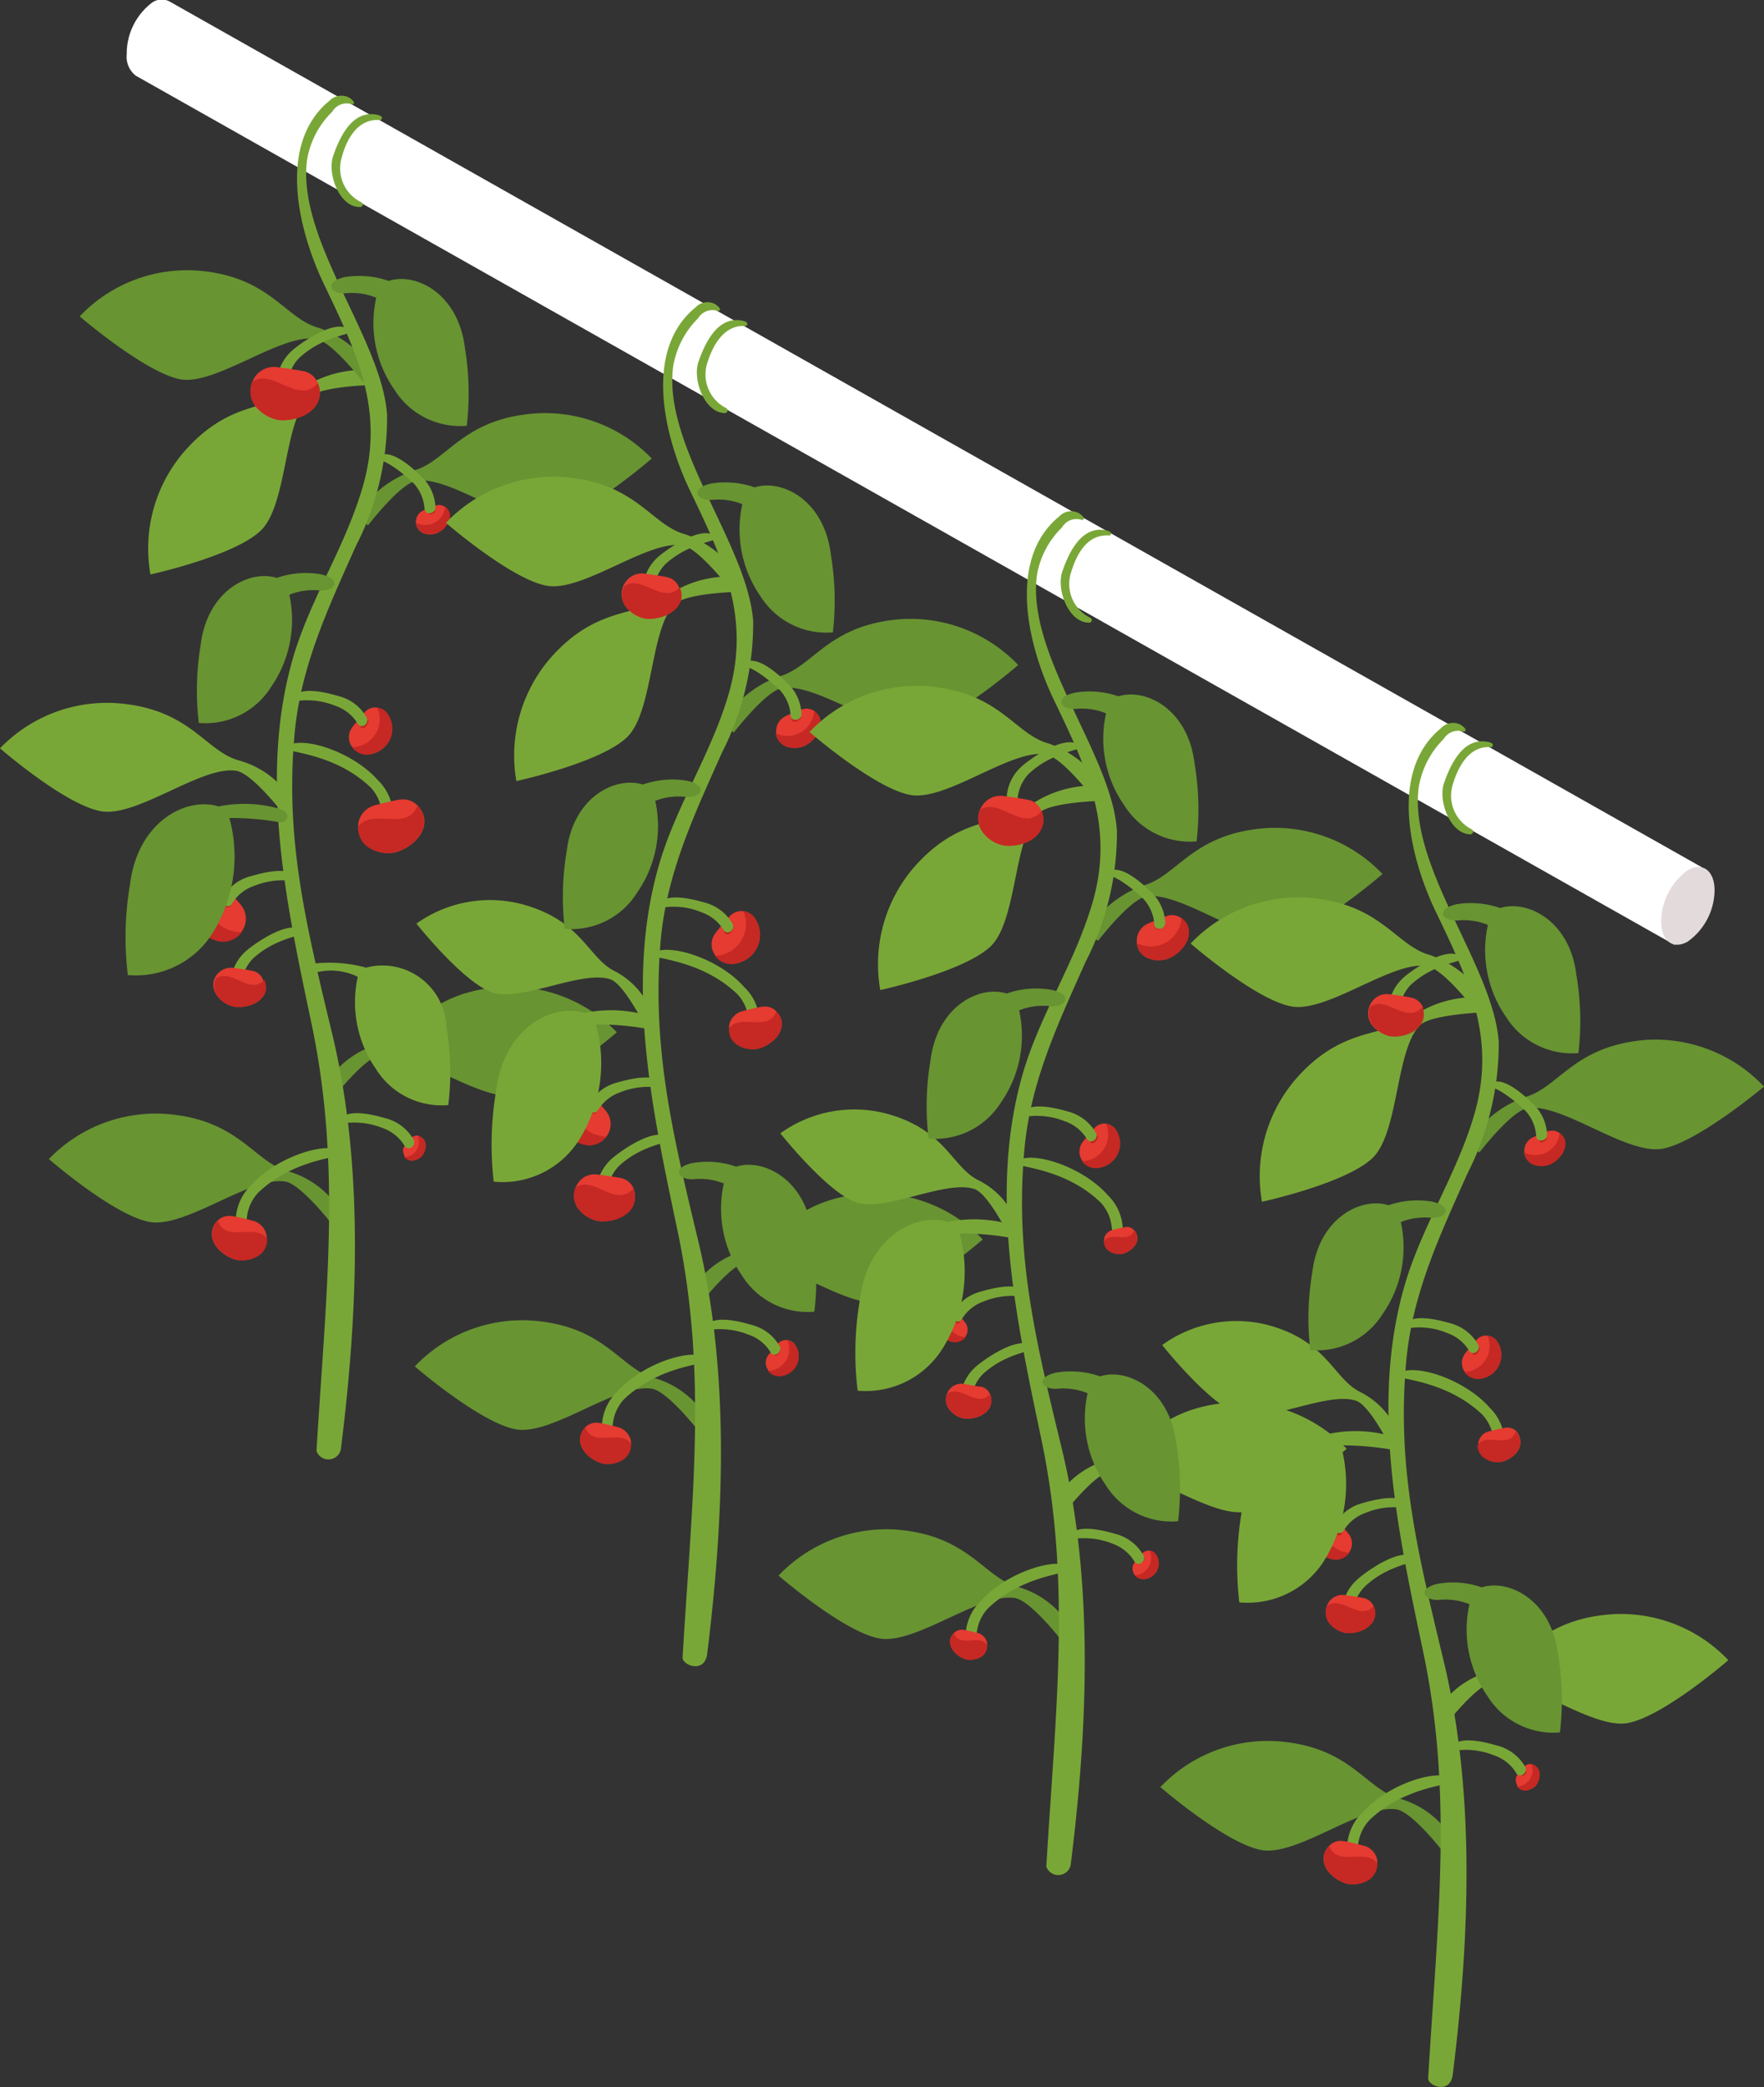 <svg xmlns="http://www.w3.org/2000/svg" viewBox="0 0 97.43 115.24"><rect x="0" y="0" width="97.43" height="115.24" fill="#333333" stroke="none"/><defs><style>.cls-1{fill:#fff;}.cls-2{fill:#e3dbdb;}.cls-3{fill:#79a737;}.cls-4{fill:#689432;}.cls-5{fill:#e53b31;}.cls-6,.cls-7{fill:#be2420;}.cls-6{opacity:0.8;}</style></defs><g id="レイヤー_2" data-name="レイヤー 2"><g id="内容"><path class="cls-1" d="M9.38.09h0a.92.92,0,0,0-1,.07A3.53,3.53,0,0,0,7,3a1.32,1.32,0,0,0,.5,1.18h0l85,48L94,47.89Z"/><path class="cls-2" d="M91.75,50.87c0,1.09.66,1.59,1.47,1.12a3.53,3.53,0,0,0,1.48-2.82c0-1.09-.66-1.59-1.48-1.12A3.55,3.55,0,0,0,91.75,50.87Z"/><path class="cls-3" d="M20.61,20.45a6.12,6.12,0,0,0-3.93,1c-1.54,1.23-3.91.47-6.56,3.55a8.19,8.19,0,0,0-1.81,6.72s4.59-1,6.08-2.41,1.27-6,2.66-7.36c.64-.64,3.56-.69,3.56-.69Z"/><path class="cls-4" d="M20.76,20.68a6.08,6.08,0,0,0-3.13-2.57c-1.91-.5-2.7-2.87-6.75-3.17A8.18,8.18,0,0,0,4.4,17.47S8,20.56,9.94,20.94s5.57-2.53,7.5-2.23c.9.13,2.67,2.45,2.67,2.45Z"/><path class="cls-3" d="M16.09,44.13A5,5,0,0,0,13.23,42c-1.9-.5-2.69-2.86-6.75-3.17A8.21,8.21,0,0,0,0,41.32s3.55,3.09,5.55,3.47,5.56-2.52,7.49-2.23c.9.13,2.67,2.45,2.67,2.45Z"/><path class="cls-4" d="M18.79,66.85a5,5,0,0,0-2.86-2.17c-1.91-.5-2.7-2.86-6.75-3.17A8.21,8.21,0,0,0,2.7,64s3.55,3.09,5.54,3.47,5.56-2.52,7.5-2.23c.89.13,2.67,2.45,2.67,2.45Z"/><path class="cls-4" d="M18,59.84a5.09,5.09,0,0,1,2.86-2.17c1.9-.5,2.69-2.86,6.75-3.17A8.21,8.21,0,0,1,34.07,57s-3.56,3.09-5.55,3.48S23,58,21,58.27c-.9.14-2.67,2.45-2.67,2.45Z"/><path class="cls-4" d="M19.67,28.53A6.08,6.08,0,0,1,22.8,26c1.91-.51,2.7-2.87,6.75-3.17A8.18,8.18,0,0,1,36,25.32s-3.55,3.08-5.55,3.47S24.92,26.26,23,26.55c-.9.14-2.67,2.46-2.67,2.46Z"/><path class="cls-3" d="M16.27,40.53c.34-3.77,1.88-7,3.38-10.37a15.51,15.51,0,0,0,1.73-7.24c-.27-4.18-5-9.67-4.42-14.09a4.8,4.8,0,0,1,1.39-2.66.92.92,0,0,1,1.09-.41c.13,0,.22-.11-.14-.36a.91.91,0,0,0-1.1.16c-2.91,2.38-1.74,7.18-.27,10.21,1.92,4,3.43,7.2,1.94,11.64-1,3.11-2.84,5.91-3.73,9.07-1.85,6.59-.29,13.59,1.08,20.11,1.64,7.86.79,14.81.26,23.53a.7.7,0,0,0,1.36-.21c1-8,1.19-15.83-.49-22.81C16.89,51,15.74,46.38,16.27,40.53Z"/><path class="cls-3" d="M21,6.63c.08,0,.22-.2-.12-.28-1.23-.3-2,.84-2.49,2.3-.31,1,.37,2.79,1.48,2.78a.14.14,0,0,0,.07-.27,2.08,2.08,0,0,1-1.06-2.48C19.12,7.75,19.73,6.52,21,6.63Z"/><path class="cls-5" d="M24.59,28a.56.56,0,0,0-.47-.1c-.13,0-.64.25-.77.3a.69.69,0,0,0-.38.6s0,.08,0,.11a.72.72,0,0,0,.4.53,1.07,1.07,0,0,0,.77,0c.44-.2.86-.72.66-1.18A.76.76,0,0,0,24.59,28Z"/><path class="cls-6" d="M23.38,29.42a1.07,1.07,0,0,0,.77,0c.44-.2.86-.72.66-1.18a.76.76,0,0,0-.22-.28,1.11,1.11,0,0,1-1.61.91A.72.72,0,0,0,23.38,29.42Z"/><path class="cls-7" d="M24,28.19a.45.45,0,0,0-.28,0c-.13.06,0,.24.08.21a.45.45,0,0,0,.24-.14A.08.08,0,0,0,24,28.19Z"/><path class="cls-3" d="M23.23,26.27c-.34-.33-1.83-1.77-2.47-.93,0,0,.65,0,2.07,1.33a2.3,2.3,0,0,1,.62,1.45c.06.35.59.25.6-.08A2.44,2.44,0,0,0,23.23,26.27Z"/><path class="cls-5" d="M20.87,39.08a.77.77,0,0,0-.65.17c-.14.14-.63.73-.75.89a.91.91,0,0,0-.09,1l.09.13a1,1,0,0,0,.83.4,1.51,1.51,0,0,0,1-.48,1.42,1.42,0,0,0,0-1.9A.87.87,0,0,0,20.87,39.08Z"/><path class="cls-6" d="M20.3,41.66a1.51,1.51,0,0,0,1-.48,1.42,1.42,0,0,0,0-1.9.87.87,0,0,0-.46-.2,1.55,1.55,0,0,1-1.4,2.18A1,1,0,0,0,20.3,41.66Z"/><path class="cls-7" d="M20.23,39.74a.62.62,0,0,0-.32.23c-.12.14.11.32.24.2a.57.57,0,0,0,.2-.33C20.36,39.78,20.29,39.73,20.23,39.74Z"/><path class="cls-3" d="M18.71,38.44c-.46-.13-2.45-.73-2.62.32a4.16,4.16,0,0,1,2.45.22,2.31,2.31,0,0,1,1.23,1c.21.28.63,0,.49-.34A2.45,2.45,0,0,0,18.71,38.44Z"/><path class="cls-5" d="M23.09,62.71a.42.42,0,0,0-.34.1c-.08.07-.34.38-.41.47a.47.47,0,0,0,0,.52s0,.05,0,.08a.55.55,0,0,0,.45.21.84.84,0,0,0,.52-.26c.22-.29.32-.77,0-1A.53.53,0,0,0,23.09,62.71Z"/><path class="cls-6" d="M22.79,64.09a.84.84,0,0,0,.52-.26c.22-.29.32-.77,0-1a.53.53,0,0,0-.24-.11.83.83,0,0,1-.75,1.17A.55.55,0,0,0,22.79,64.09Z"/><path class="cls-7" d="M22.75,63.07a.26.26,0,0,0-.17.12c-.07.08.06.17.13.11a.32.32,0,0,0,.1-.18S22.78,63.06,22.75,63.07Z"/><path class="cls-3" d="M21.3,61.75c-.46-.13-2.44-.72-2.62.33a4.22,4.22,0,0,1,2.46.21,2.35,2.35,0,0,1,1.22,1c.21.28.63,0,.49-.35A2.49,2.49,0,0,0,21.3,61.75Z"/><path class="cls-5" d="M11.49,48.62a1,1,0,0,1,.84.23c.19.17.83.95,1,1.15a1.19,1.19,0,0,1,.11,1.29,1.74,1.74,0,0,1-.11.18,1.3,1.3,0,0,1-1.09.52A2,2,0,0,1,11,51.36a1.88,1.88,0,0,1-.06-2.49A1.19,1.19,0,0,1,11.49,48.62Z"/><path class="cls-6" d="M12.23,52A2,2,0,0,1,11,51.36a1.88,1.88,0,0,1-.06-2.49,1.19,1.19,0,0,1,.6-.25c-.44,1.49.35,2.86,1.83,2.85A1.3,1.3,0,0,1,12.23,52Z"/><path class="cls-7" d="M12.32,49.48a.87.87,0,0,1,.43.3c.15.19-.15.42-.33.26a.82.82,0,0,1-.25-.43A.13.13,0,0,1,12.32,49.48Z"/><path class="cls-3" d="M13.86,48.38c.46-.13,2.44-.73,2.62.32a4.16,4.16,0,0,0-2.45.22,2.27,2.27,0,0,0-1.23,1c-.21.29-.63,0-.49-.34A2.42,2.42,0,0,1,13.86,48.38Z"/><path class="cls-3" d="M16.11,19.38c.35-.33,2.44-1.88,3.21-1.15.3.28-1.39.22-2.81,1.55a2.26,2.26,0,0,0-.62,1.45c-.06.35-.59.25-.6-.08A2.5,2.5,0,0,1,16.11,19.38Z"/><path class="cls-3" d="M20.88,43.09c-1.42-1.62-4.36-2.55-5.13-1.82-.3.29,2.6.17,4.73,2.22a2.36,2.36,0,0,1,.62,1.45c.06.35.59.25.6-.08A2.73,2.73,0,0,0,20.88,43.09Z"/><path class="cls-5" d="M17.56,21.16a1.1,1.1,0,0,0-.69-.64c-.26-.07-1.32-.22-1.6-.25a1.28,1.28,0,0,0-1.24.62l-.1.2a1.39,1.39,0,0,0,.14,1.29,2.15,2.15,0,0,0,1.3.81c.94.1,2.15-.35,2.29-1.34A1.37,1.37,0,0,0,17.56,21.16Z"/><path class="cls-6" d="M14.07,22.38a2.15,2.15,0,0,0,1.3.81c.94.1,2.15-.35,2.29-1.34a1.37,1.37,0,0,0-.1-.69c-1.12,1.24-2.48-.86-3.63-.07A1.39,1.39,0,0,0,14.07,22.38Z"/><path class="cls-3" d="M13.55,52.55c.35-.33,2.44-1.87,3.22-1.14.29.28-1.4.22-2.82,1.54a2.3,2.3,0,0,0-.62,1.46c-.06.34-.59.24-.59-.08A2.47,2.47,0,0,1,13.55,52.55Z"/><path class="cls-5" d="M14.53,54.11a.77.77,0,0,0-.5-.48c-.2-.06-1-.17-1.19-.19a1,1,0,0,0-.92.46l-.08.15A1,1,0,0,0,12,55a1.57,1.57,0,0,0,1,.6c.7.07,1.6-.26,1.7-1A1,1,0,0,0,14.53,54.11Z"/><path class="cls-6" d="M12,55a1.57,1.57,0,0,0,1,.6c.7.07,1.6-.26,1.7-1a1,1,0,0,0-.08-.51c-.82.91-1.83-.65-2.69-.06A1,1,0,0,0,12,55Z"/><path class="cls-5" d="M23.06,44.48a1.09,1.09,0,0,0-.84-.34c-.26,0-1.27.26-1.53.33a1.24,1.24,0,0,0-.9,1,1.49,1.49,0,0,0,0,.21,1.3,1.3,0,0,0,.57,1.11,2,2,0,0,0,1.44.29c.89-.24,1.83-1.06,1.61-2A1.29,1.29,0,0,0,23.06,44.48Z"/><path class="cls-6" d="M20.34,46.78a2,2,0,0,0,1.44.29c.89-.24,1.83-1.06,1.61-2a1.29,1.29,0,0,0-.33-.59c-.58,1.5-2.53.08-3.29,1.19A1.3,1.3,0,0,0,20.34,46.78Z"/><path class="cls-3" d="M13.85,65.47c1.42-1.62,4.36-2.55,5.13-1.82.3.28-2.6.16-4.73,2.22a2.33,2.33,0,0,0-.62,1.45c-.06.35-.59.25-.6-.08A2.73,2.73,0,0,1,13.85,65.47Z"/><path class="cls-5" d="M12,67.42a.91.91,0,0,1,.7-.28c.22,0,1.06.21,1.27.27a1,1,0,0,1,.75.82,1.08,1.08,0,0,1-.46,1.11,1.72,1.72,0,0,1-1.2.23c-.74-.19-1.51-.88-1.33-1.66A1.08,1.08,0,0,1,12,67.42Z"/><path class="cls-6" d="M14.29,69.34a1.72,1.72,0,0,1-1.2.23c-.74-.19-1.51-.88-1.33-1.66a1.08,1.08,0,0,1,.27-.49c.48,1.25,2.1.07,2.74,1A1.1,1.1,0,0,1,14.29,69.34Z"/><path class="cls-4" d="M15.29,31.91c-1.49-.47-3.84.68-4.21,3.72a15.33,15.33,0,0,0-.1,4.29,4.28,4.28,0,0,0,4-2,6.48,6.48,0,0,0,1-5.08,3.54,3.54,0,0,1,1.64-.24c.9.08,1.29-.63.09-.89A4.86,4.86,0,0,0,15.29,31.91Z"/><path class="cls-4" d="M12.07,44.53c-1.73-.55-4.46.79-4.89,4.31a17.38,17.38,0,0,0-.12,5,5,5,0,0,0,4.68-2.31,8,8,0,0,0,.93-6.36,15.16,15.16,0,0,1,2.7.22c.57.1.8-.57-.08-.77A7.13,7.13,0,0,0,12.07,44.53Z"/><path class="cls-4" d="M21.47,15.51c1.49-.48,3.84.68,4.21,3.71a15.31,15.31,0,0,1,.1,4.29,4.28,4.28,0,0,1-4-2,6.4,6.4,0,0,1-1-5.07,3.5,3.5,0,0,0-1.64-.25c-.9.09-1.29-.63-.09-.89A5,5,0,0,1,21.47,15.51Z"/><path class="cls-3" d="M20.22,53.43a3.54,3.54,0,0,1,4.44,3.3,14.8,14.8,0,0,1,.1,4.29,4.27,4.27,0,0,1-4-2,6.46,6.46,0,0,1-1-5.08,3.3,3.3,0,0,0-2.27-.25c-.82.39-1.39-.22-.19-.48A7.78,7.78,0,0,1,20.22,53.43Z"/><path class="cls-3" d="M40.82,31.86a6.05,6.05,0,0,0-3.92,1c-1.54,1.24-3.91.47-6.56,3.55a8.23,8.23,0,0,0-1.82,6.72s4.6-1,6.09-2.4,1.27-6,2.65-7.36c.64-.64,3.56-.69,3.56-.69Z"/><path class="cls-3" d="M41,32.08a6.18,6.18,0,0,0-3.13-2.57c-1.91-.5-2.7-2.86-6.75-3.17a8.22,8.22,0,0,0-6.49,2.53s3.56,3.09,5.55,3.47,5.56-2.52,7.5-2.23c.89.13,2.67,2.45,2.67,2.45Z"/><path class="cls-3" d="M36,55.91a4.34,4.34,0,0,0-2-2.26c-1.52-.72-1.82-2.82-5.16-3.72A7,7,0,0,0,23,51s2.49,3.14,4.1,3.77,5-1.24,6.62-.69c.73.25,1.85,2.47,1.85,2.47Z"/><path class="cls-4" d="M39,78.25a5,5,0,0,0-2.86-2.16c-1.9-.51-2.69-2.87-6.74-3.17a8.19,8.19,0,0,0-6.49,2.53s3.56,3.08,5.55,3.47S34,76.39,36,76.68c.9.14,2.68,2.46,2.68,2.46Z"/><path class="cls-4" d="M38.19,71.24a5,5,0,0,1,2.86-2.16c1.91-.5,2.7-2.87,6.75-3.17a8.18,8.18,0,0,1,6.48,2.53s-3.55,3.09-5.54,3.47-5.56-2.53-7.5-2.23c-.89.13-2.67,2.45-2.67,2.45Z"/><path class="cls-4" d="M39.88,39.93A6.13,6.13,0,0,1,43,37.36c1.91-.5,2.7-2.86,6.75-3.17a8.24,8.24,0,0,1,6.49,2.53s-3.56,3.09-5.55,3.47S45.14,37.67,43.2,38c-.89.13-2.67,2.45-2.67,2.45Z"/><path class="cls-3" d="M36.49,51.94c.34-3.78,1.88-7,3.38-10.37a15.7,15.7,0,0,0,1.73-7.24c-.27-4.18-5-9.67-4.42-14.09a4.9,4.9,0,0,1,1.38-2.67.93.93,0,0,1,1.09-.4c.13,0,.23-.12-.14-.37a.9.9,0,0,0-1.09.17c-2.91,2.37-1.74,7.18-.27,10.2,1.92,4,3.42,7.21,1.94,11.65-1,3.11-2.84,5.9-3.73,9.07-1.86,6.59-.3,13.59,1.07,20.11,1.65,7.85.79,14.81.27,23.53,0,.43,1.22.9,1.36-.21,1-8.06,1.18-15.84-.5-22.82C37.1,62.43,36,57.78,36.49,51.94Z"/><path class="cls-3" d="M41.18,18c.07,0,.22-.2-.12-.28-1.24-.29-2,.84-2.5,2.31-.3,1,.38,2.78,1.49,2.78a.15.15,0,0,0,.07-.27,2.08,2.08,0,0,1-1.06-2.48C39.34,19.16,39.94,17.92,41.18,18Z"/><path class="cls-5" d="M45,39.28a.73.73,0,0,0-.62-.13c-.18,0-.86.33-1,.4a.9.9,0,0,0-.51.8.77.77,0,0,0,0,.15.91.91,0,0,0,.52.71,1.43,1.43,0,0,0,1,0c.59-.27,1.14-.95.88-1.58A.9.9,0,0,0,45,39.28Z"/><path class="cls-6" d="M43.39,41.21a1.43,1.43,0,0,0,1,0c.59-.27,1.14-.95.88-1.58a.9.9,0,0,0-.3-.37,1.48,1.48,0,0,1-2.14,1.22A.91.91,0,0,0,43.39,41.21Z"/><path class="cls-7" d="M44.18,39.56a.67.67,0,0,0-.37,0c-.17.08-.05.33.12.29a.62.62,0,0,0,.31-.2A.1.1,0,0,0,44.18,39.56Z"/><path class="cls-3" d="M43.45,37.68c-.35-.33-1.83-1.78-2.47-.93,0,0,.65,0,2.07,1.33a2.26,2.26,0,0,1,.62,1.45c.06.35.59.25.6-.08A2.5,2.5,0,0,0,43.45,37.68Z"/><path class="cls-5" d="M41.11,50.32a.88.88,0,0,0-.73.2c-.17.15-.72.81-.86,1a1,1,0,0,0-.09,1.11.86.86,0,0,0,.1.16,1.08,1.08,0,0,0,.94.44,1.68,1.68,0,0,0,1.1-.54,1.61,1.61,0,0,0,0-2.14A1,1,0,0,0,41.11,50.32Z"/><path class="cls-6" d="M40.47,53.22a1.68,1.68,0,0,0,1.1-.54,1.61,1.61,0,0,0,0-2.14,1,1,0,0,0-.51-.22,1.76,1.76,0,0,1-1.58,2.46A1.08,1.08,0,0,0,40.47,53.22Z"/><path class="cls-7" d="M40.39,51.07a.59.59,0,0,0-.37.25c-.13.16.13.36.28.23a.7.7,0,0,0,.22-.38A.1.1,0,0,0,40.39,51.07Z"/><path class="cls-3" d="M38.93,49.84c-.47-.13-2.45-.72-2.62.33a4,4,0,0,1,2.45.21,2.3,2.3,0,0,1,1.22,1c.21.28.64-.05.49-.35A2.5,2.5,0,0,0,38.93,49.84Z"/><path class="cls-5" d="M43.52,74a.64.64,0,0,0-.5.14c-.11.1-.48.56-.58.68a.7.7,0,0,0-.06.76l.06.1a.76.76,0,0,0,.64.3,1.11,1.11,0,0,0,.76-.37,1.09,1.09,0,0,0,0-1.45A.66.66,0,0,0,43.52,74Z"/><path class="cls-6" d="M43.08,76a1.11,1.11,0,0,0,.76-.37,1.09,1.09,0,0,0,0-1.45.66.66,0,0,0-.35-.16,1.2,1.2,0,0,1-1.08,1.68A.76.76,0,0,0,43.08,76Z"/><path class="cls-7" d="M43,74.49a.45.45,0,0,0-.25.18c-.09.11.09.24.19.15a.5.5,0,0,0,.15-.25S43.07,74.49,43,74.49Z"/><path class="cls-3" d="M41.52,73.16c-.46-.13-2.45-.73-2.62.32a4.28,4.28,0,0,1,2.45.22,2.28,2.28,0,0,1,1.23,1c.21.28.63-.06.49-.35A2.48,2.48,0,0,0,41.52,73.16Z"/><path class="cls-5" d="M31.8,60.11a.94.94,0,0,1,.78.22c.18.16.77.87.92,1.06a1.13,1.13,0,0,1,.1,1.2l-.1.17a1.21,1.21,0,0,1-1,.48,1.84,1.84,0,0,1-1.18-.59,1.73,1.73,0,0,1-.06-2.3A1.13,1.13,0,0,1,31.8,60.11Z"/><path class="cls-6" d="M32.48,63.24a1.84,1.84,0,0,1-1.18-.59,1.73,1.73,0,0,1-.06-2.3,1.13,1.13,0,0,1,.56-.24,1.89,1.89,0,0,0,1.7,2.65A1.21,1.21,0,0,1,32.48,63.24Z"/><path class="cls-7" d="M32.57,60.92a.74.74,0,0,1,.4.27c.14.18-.15.39-.31.25a.84.84,0,0,1-.23-.41A.11.11,0,0,1,32.57,60.92Z"/><path class="cls-3" d="M34.07,59.78c.47-.13,2.45-.72,2.62.33a4.17,4.17,0,0,0-2.45.21,2.3,2.3,0,0,0-1.22,1c-.21.28-.64,0-.49-.35A2.5,2.5,0,0,1,34.07,59.78Z"/><path class="cls-3" d="M36.32,30.78c.35-.33,2.45-1.88,3.22-1.14.3.28-1.39.21-2.82,1.54a2.36,2.36,0,0,0-.62,1.45c-.05.35-.58.25-.59-.08A2.47,2.47,0,0,1,36.32,30.78Z"/><path class="cls-3" d="M41.1,54.5C39.67,52.87,36.74,52,36,52.68c-.3.28,2.59.16,4.73,2.22a2.33,2.33,0,0,1,.62,1.45c.06.34.59.25.59-.08A2.7,2.7,0,0,0,41.1,54.5Z"/><path class="cls-5" d="M37.5,32.43a.89.89,0,0,0-.58-.54c-.22-.07-1.13-.19-1.36-.22a1.09,1.09,0,0,0-1.05.53.7.7,0,0,0-.09.17,1.17,1.17,0,0,0,.12,1.1,1.83,1.83,0,0,0,1.1.69c.8.08,1.83-.3,2-1.14A1.1,1.1,0,0,0,37.5,32.43Z"/><path class="cls-6" d="M34.54,33.47a1.83,1.83,0,0,0,1.1.69c.8.08,1.83-.3,2-1.14a1.1,1.1,0,0,0-.09-.59c-.94,1-2.1-.74-3.08-.06A1.17,1.17,0,0,0,34.54,33.47Z"/><path class="cls-3" d="M33.77,64c.35-.33,2.44-1.88,3.21-1.15.3.28-1.39.22-2.81,1.55a2.28,2.28,0,0,0-.62,1.45c-.06.35-.59.25-.6-.08A2.48,2.48,0,0,1,33.77,64Z"/><path class="cls-5" d="M35,65.64a1,1,0,0,0-.61-.57c-.23-.06-1.17-.19-1.42-.22a1.11,1.11,0,0,0-1.09.55,1.51,1.51,0,0,0-.09.18,1.2,1.2,0,0,0,.12,1.13,1.85,1.85,0,0,0,1.15.72c.83.09,1.9-.31,2-1.18A1.16,1.16,0,0,0,35,65.64Z"/><path class="cls-6" d="M31.92,66.71a1.85,1.85,0,0,0,1.15.72c.83.09,1.9-.31,2-1.18a1.16,1.16,0,0,0-.09-.61c-1,1.09-2.19-.77-3.21-.06A1.2,1.2,0,0,0,31.92,66.71Z"/><path class="cls-5" d="M42.88,55.85a.83.83,0,0,0-.66-.27c-.22,0-1,.2-1.23.26a1,1,0,0,0-.72.79,1,1,0,0,0,0,.17,1,1,0,0,0,.45.89,1.59,1.59,0,0,0,1.15.22c.71-.18,1.46-.84,1.29-1.59A1,1,0,0,0,42.88,55.85Z"/><path class="cls-6" d="M40.71,57.69a1.59,1.59,0,0,0,1.15.22c.71-.18,1.46-.84,1.29-1.59a1,1,0,0,0-.27-.47c-.46,1.2-2,.06-2.62.95A1,1,0,0,0,40.71,57.69Z"/><path class="cls-3" d="M34.06,76.87c1.43-1.62,4.36-2.55,5.14-1.81.29.28-2.6.16-4.74,2.21a2.38,2.38,0,0,0-.62,1.45c-.05.35-.58.25-.59-.08A2.77,2.77,0,0,1,34.06,76.87Z"/><path class="cls-5" d="M32.32,78.82a.83.83,0,0,1,.65-.26c.2,0,1,.2,1.18.25a1,1,0,0,1,.7.77.86.86,0,0,1,0,.16,1,1,0,0,1-.44.86,1.58,1.58,0,0,1-1.11.22c-.69-.18-1.41-.82-1.24-1.54A1,1,0,0,1,32.32,78.82Z"/><path class="cls-6" d="M34.42,80.6a1.58,1.58,0,0,1-1.11.22c-.69-.18-1.41-.82-1.24-1.54a1,1,0,0,1,.25-.46c.45,1.16,2,.06,2.54.92A1,1,0,0,1,34.42,80.6Z"/><path class="cls-4" d="M35.51,43.32C34,42.85,31.66,44,31.3,47a15.16,15.16,0,0,0-.11,4.29,4.28,4.28,0,0,0,4-2,6.43,6.43,0,0,0,1-5.07A3.59,3.59,0,0,1,37.85,44c.91.09,1.3-.63.09-.89A4.91,4.91,0,0,0,35.51,43.32Z"/><path class="cls-3" d="M32.29,55.93c-1.73-.55-4.47.79-4.89,4.32a17.68,17.68,0,0,0-.13,5A5,5,0,0,0,32,62.92a8,8,0,0,0,.92-6.35,15.3,15.3,0,0,1,2.71.22c.56.1.8-.58-.08-.78A7.31,7.31,0,0,0,32.29,55.93Z"/><path class="cls-4" d="M41.68,26.91c1.49-.47,3.85.68,4.21,3.72A15.18,15.18,0,0,1,46,34.92a4.3,4.3,0,0,1-4-2,6.46,6.46,0,0,1-1-5.08,3.51,3.51,0,0,0-1.63-.24c-.91.08-1.3-.64-.09-.9A4.91,4.91,0,0,1,41.68,26.91Z"/><path class="cls-4" d="M40.66,64.42c1.49-.47,3.85.68,4.22,3.72a15.33,15.33,0,0,1,.1,4.29,4.28,4.28,0,0,1-4-2,6.43,6.43,0,0,1-1-5.08,3.57,3.57,0,0,0-1.64-.24c-.9.08-1.29-.63-.09-.89A4.83,4.83,0,0,1,40.66,64.42Z"/><path class="cls-3" d="M60.92,43.4a6.16,6.16,0,0,0-3.93,1c-1.54,1.24-3.91.48-6.56,3.55a8.2,8.2,0,0,0-1.81,6.72s4.59-1,6.08-2.4,1.27-6,2.66-7.36c.64-.64,3.56-.69,3.56-.69Z"/><path class="cls-3" d="M61.07,43.63a6.08,6.08,0,0,0-3.13-2.57c-1.91-.5-2.7-2.87-6.75-3.17a8.18,8.18,0,0,0-6.48,2.53s3.55,3.08,5.54,3.47,5.56-2.53,7.5-2.24c.9.14,2.67,2.46,2.67,2.46Z"/><path class="cls-3" d="M56.13,67.45a4.29,4.29,0,0,0-2.05-2.26c-1.52-.72-1.81-2.82-5.16-3.71a7,7,0,0,0-5.82,1.1s2.49,3.14,4.1,3.78,5-1.25,6.63-.7c.73.25,1.85,2.47,1.85,2.47Z"/><path class="cls-4" d="M59.09,89.79a5,5,0,0,0-2.85-2.16c-1.91-.5-2.7-2.86-6.75-3.17A8.24,8.24,0,0,0,43,87s3.56,3.09,5.55,3.47,5.56-2.53,7.5-2.23c.89.13,2.67,2.45,2.67,2.45Z"/><path class="cls-3" d="M58.29,82.79a5.09,5.09,0,0,1,2.85-2.17c1.91-.5,2.7-2.86,6.75-3.17A8.22,8.22,0,0,1,74.38,80s-3.56,3.09-5.55,3.47-5.56-2.52-7.49-2.23c-.9.13-2.68,2.45-2.68,2.45Z"/><path class="cls-4" d="M60,51.47a6.13,6.13,0,0,1,3.13-2.57c1.9-.5,2.69-2.86,6.75-3.17a8.21,8.21,0,0,1,6.48,2.53s-3.55,3.09-5.55,3.48-5.56-2.53-7.49-2.24c-.9.14-2.67,2.45-2.67,2.45Z"/><path class="cls-3" d="M56.58,63.48c.34-3.78,1.88-7,3.38-10.37a15.51,15.51,0,0,0,1.73-7.24c-.27-4.18-5-9.67-4.42-14.09a4.8,4.8,0,0,1,1.39-2.66.92.92,0,0,1,1.09-.41c.13,0,.22-.11-.14-.36a.9.9,0,0,0-1.1.16c-2.91,2.37-1.74,7.18-.27,10.2,1.92,4,3.43,7.21,1.94,11.65-1,3.11-2.84,5.9-3.73,9.07C54.6,66,56.16,73,57.53,79.54c1.64,7.86.78,14.81.26,23.53a.7.7,0,0,0,1.36-.21c1-8,1.19-15.84-.49-22.81C57.19,74,56.05,69.32,56.58,63.48Z"/><path class="cls-3" d="M61.27,29.57c.08,0,.22-.19-.12-.27-1.23-.3-2,.84-2.49,2.3-.31,1,.37,2.78,1.48,2.78a.14.14,0,0,0,.07-.27,2.08,2.08,0,0,1-1.06-2.48C59.43,30.7,60,29.47,61.27,29.57Z"/><path class="cls-5" d="M65.26,50.71a.86.86,0,0,0-.71-.16c-.21.06-1,.38-1.18.47a1,1,0,0,0-.58.91,1.09,1.09,0,0,0,0,.18,1,1,0,0,0,.61.8,1.58,1.58,0,0,0,1.19,0c.67-.31,1.3-1.09,1-1.81A1,1,0,0,0,65.26,50.71Z"/><path class="cls-6" d="M63.41,52.91a1.58,1.58,0,0,0,1.19,0c.67-.31,1.3-1.09,1-1.81a1,1,0,0,0-.34-.42,1.7,1.7,0,0,1-2.46,1.4A1,1,0,0,0,63.41,52.91Z"/><path class="cls-7" d="M64.31,51a.64.64,0,0,0-.43,0c-.19.08-.05.37.14.32a.62.62,0,0,0,.35-.22A.1.1,0,0,0,64.31,51Z"/><path class="cls-3" d="M63.54,49.22c-.35-.33-1.83-1.78-2.47-.93,0,0,.65,0,2.07,1.33a2.3,2.3,0,0,1,.62,1.45c.06.35.59.25.6-.08A2.48,2.48,0,0,0,63.54,49.22Z"/><path class="cls-5" d="M61.13,62.05a.76.76,0,0,0-.61.17c-.14.13-.6.69-.72.84a.89.89,0,0,0-.08.94l.08.12a.93.93,0,0,0,.8.38,1.41,1.41,0,0,0,.92-.46,1.35,1.35,0,0,0,0-1.8A1,1,0,0,0,61.13,62.05Z"/><path class="cls-6" d="M60.6,64.5a1.41,1.41,0,0,0,.92-.46,1.35,1.35,0,0,0,0-1.8,1,1,0,0,0-.44-.19,1.47,1.47,0,0,1-1.33,2.07A.93.93,0,0,0,60.6,64.5Z"/><path class="cls-7" d="M60.53,62.68a.62.62,0,0,0-.31.22c-.11.14.11.3.23.19a.53.53,0,0,0,.19-.32C60.65,62.72,60.58,62.67,60.53,62.68Z"/><path class="cls-3" d="M59,61.38c-.46-.13-2.45-.72-2.62.33a4.19,4.19,0,0,1,2.45.21,2.31,2.31,0,0,1,1.22,1c.22.28.64-.05.49-.35A2.5,2.5,0,0,0,59,61.38Z"/><path class="cls-5" d="M63.53,85.63a.49.49,0,0,0-.4.11c-.09.08-.39.44-.46.53a.56.56,0,0,0-.05.61.35.35,0,0,0,.05.08.59.59,0,0,0,.51.24.9.9,0,0,0,.6-.29.87.87,0,0,0,0-1.16A.45.45,0,0,0,63.53,85.63Z"/><path class="cls-6" d="M63.18,87.2a.9.9,0,0,0,.6-.29.87.87,0,0,0,0-1.16.45.45,0,0,0-.27-.12A1,1,0,0,1,62.67,87,.59.59,0,0,0,63.18,87.2Z"/><path class="cls-7" d="M63.14,86a.41.41,0,0,0-.2.14c-.08.09.07.2.15.13a.45.45,0,0,0,.12-.21A.07.07,0,0,0,63.14,86Z"/><path class="cls-3" d="M61.61,84.7c-.46-.13-2.44-.72-2.62.33a4.22,4.22,0,0,1,2.46.21,2.35,2.35,0,0,1,1.22,1c.21.28.63,0,.49-.35A2.49,2.49,0,0,0,61.61,84.7Z"/><path class="cls-5" d="M52.31,72.27a.6.6,0,0,1,.46.13,8.14,8.14,0,0,1,.54.63.66.66,0,0,1,.06.7l-.06.1a.7.7,0,0,1-.6.28,1.06,1.06,0,0,1-.69-.34,1,1,0,0,1,0-1.36A.81.81,0,0,1,52.31,72.27Z"/><path class="cls-6" d="M52.71,74.11a1.06,1.06,0,0,1-.69-.34,1,1,0,0,1,0-1.36.81.81,0,0,1,.33-.14,1.11,1.11,0,0,0,1,1.56A.7.7,0,0,1,52.71,74.11Z"/><path class="cls-7" d="M52.76,72.75a.45.45,0,0,1,.24.16c.08.1-.09.23-.18.14a.43.43,0,0,1-.14-.23A.07.07,0,0,1,52.76,72.75Z"/><path class="cls-3" d="M54.17,71.32c.46-.13,2.44-.72,2.62.33a4.19,4.19,0,0,0-2.45.21,2.33,2.33,0,0,0-1.23,1c-.21.28-.63,0-.49-.35A2.49,2.49,0,0,1,54.17,71.32Z"/><path class="cls-3" d="M56.42,42.33c.35-.33,2.44-1.88,3.21-1.15.3.28-1.39.22-2.81,1.55a2.26,2.26,0,0,0-.62,1.45c-.06.34-.59.25-.6-.08A2.46,2.46,0,0,1,56.42,42.33Z"/><path class="cls-3" d="M61.19,66c-1.42-1.62-4.36-2.55-5.13-1.82-.3.28,2.6.16,4.73,2.22a2.33,2.33,0,0,1,.62,1.45c.06.35.59.25.6-.08A2.73,2.73,0,0,0,61.19,66Z"/><path class="cls-5" d="M57.53,44.79a1,1,0,0,0-.64-.6c-.25-.07-1.25-.21-1.51-.24a1.19,1.19,0,0,0-1.16.59,1.62,1.62,0,0,0-.1.18,1.28,1.28,0,0,0,.14,1.21,1.9,1.9,0,0,0,1.21.76c.89.1,2-.32,2.15-1.25A1.2,1.2,0,0,0,57.53,44.79Z"/><path class="cls-6" d="M54.26,45.93a1.9,1.9,0,0,0,1.21.76c.89.1,2-.32,2.15-1.25a1.2,1.2,0,0,0-.09-.65C56.48,46,55.2,44,54.12,44.72A1.28,1.28,0,0,0,54.26,45.93Z"/><path class="cls-3" d="M53.86,75.5c.35-.33,2.44-1.87,3.22-1.14.29.28-1.4.21-2.82,1.54a2.3,2.3,0,0,0-.62,1.45c-.06.35-.59.25-.6-.08A2.52,2.52,0,0,1,53.86,75.5Z"/><path class="cls-5" d="M54.69,77a.72.72,0,0,0-.45-.42c-.17,0-.87-.15-1.05-.17a.85.85,0,0,0-.82.41l-.06.13a.87.87,0,0,0,.09.84,1.36,1.36,0,0,0,.85.54c.62.06,1.41-.23,1.5-.88A.78.78,0,0,0,54.69,77Z"/><path class="cls-6" d="M52.4,77.77a1.36,1.36,0,0,0,.85.54c.62.06,1.41-.23,1.5-.88a.78.78,0,0,0-.06-.45c-.73.81-1.63-.57-2.38,0A.87.87,0,0,0,52.4,77.77Z"/><path class="cls-5" d="M62.64,67.93a.53.53,0,0,0-.43-.18,7.08,7.08,0,0,0-.77.17.62.62,0,0,0-.46.5.41.41,0,0,0,0,.11.65.65,0,0,0,.29.56,1.08,1.08,0,0,0,.73.15c.45-.12.92-.54.81-1A.56.56,0,0,0,62.64,67.93Z"/><path class="cls-6" d="M61.26,69.09a1.08,1.08,0,0,0,.73.15c.45-.12.92-.54.81-1a.56.56,0,0,0-.16-.29c-.29.76-1.29,0-1.67.6A.65.65,0,0,0,61.26,69.09Z"/><path class="cls-3" d="M54.16,88.42c1.42-1.62,4.36-2.55,5.13-1.82.3.28-2.6.16-4.73,2.22a2.33,2.33,0,0,0-.62,1.45c-.06.34-.59.25-.6-.08A2.71,2.71,0,0,1,54.16,88.42Z"/><path class="cls-5" d="M52.68,90.18a.63.63,0,0,1,.47-.19c.15,0,.72.15.86.18a.71.71,0,0,1,.51.56.49.49,0,0,1,0,.12.73.73,0,0,1-.32.63,1.2,1.2,0,0,1-.81.16c-.5-.13-1-.6-.91-1.13A.73.73,0,0,1,52.68,90.18Z"/><path class="cls-6" d="M54.21,91.48a1.2,1.2,0,0,1-.81.16c-.5-.13-1-.6-.91-1.13a.73.73,0,0,1,.19-.33c.32.85,1.42,0,1.85.67A.73.73,0,0,1,54.21,91.48Z"/><path class="cls-4" d="M55.6,54.86c-1.49-.47-3.84.68-4.21,3.72a14.83,14.83,0,0,0-.1,4.29,4.29,4.29,0,0,0,4-2,6.46,6.46,0,0,0,1-5.08A3.54,3.54,0,0,1,58,55.56c.9.08,1.29-.64.09-.9A4.93,4.93,0,0,0,55.6,54.86Z"/><path class="cls-3" d="M52.38,67.47c-1.73-.54-4.47.79-4.89,4.32a17.29,17.29,0,0,0-.12,5,5,5,0,0,0,4.68-2.31A8,8,0,0,0,53,68.11a15.16,15.16,0,0,1,2.7.22c.57.1.8-.57-.08-.77A7.24,7.24,0,0,0,52.38,67.47Z"/><path class="cls-4" d="M61.77,38.45c1.49-.47,3.85.68,4.21,3.72a15.18,15.18,0,0,1,.11,4.29,4.28,4.28,0,0,1-4-2,6.41,6.41,0,0,1-1-5.07,3.5,3.5,0,0,0-1.64-.25c-.9.09-1.29-.63-.09-.89A4.83,4.83,0,0,1,61.77,38.45Z"/><path class="cls-4" d="M60.76,76c1.49-.48,3.84.68,4.21,3.71a15.31,15.31,0,0,1,.1,4.29,4.28,4.28,0,0,1-4-2,6.45,6.45,0,0,1-1-5.07,3.62,3.62,0,0,0-1.64-.25c-.9.09-1.29-.63-.09-.89A4.93,4.93,0,0,1,60.76,76Z"/><path class="cls-3" d="M82,55.09a6.05,6.05,0,0,0-3.92,1c-1.54,1.24-3.91.47-6.56,3.55a8.23,8.23,0,0,0-1.82,6.72s4.6-1,6.09-2.4,1.27-6,2.65-7.36C79.08,56,82,55.9,82,55.9Z"/><path class="cls-3" d="M82.16,55.31A6.18,6.18,0,0,0,79,52.74c-1.91-.5-2.7-2.86-6.75-3.17a8.22,8.22,0,0,0-6.49,2.53s3.56,3.09,5.55,3.47,5.56-2.52,7.49-2.23c.9.13,2.68,2.45,2.68,2.45Z"/><path class="cls-3" d="M77.22,79.14a4.33,4.33,0,0,0-2.06-2.26c-1.51-.72-1.81-2.83-5.15-3.72a7,7,0,0,0-5.82,1.11s2.49,3.14,4.1,3.77,5-1.24,6.62-.69c.73.25,1.85,2.47,1.85,2.47Z"/><path class="cls-4" d="M80.18,101.48a5,5,0,0,0-2.86-2.16c-1.9-.51-2.69-2.87-6.75-3.17a8.18,8.18,0,0,0-6.48,2.53s3.56,3.08,5.55,3.47,5.56-2.53,7.49-2.24c.9.14,2.67,2.46,2.67,2.46Z"/><path class="cls-3" d="M79.37,94.47a5,5,0,0,1,2.86-2.16c1.91-.5,2.7-2.87,6.75-3.17a8.18,8.18,0,0,1,6.48,2.53s-3.55,3.09-5.54,3.47-5.56-2.53-7.5-2.24c-.89.14-2.67,2.46-2.67,2.46Z"/><path class="cls-4" d="M81.06,63.16a6.13,6.13,0,0,1,3.13-2.57c1.91-.5,2.7-2.86,6.75-3.17A8.24,8.24,0,0,1,97.43,60S93.87,63,91.88,63.42s-5.56-2.52-7.5-2.23c-.89.13-2.67,2.45-2.67,2.45Z"/><path class="cls-3" d="M77.67,75.17c.34-3.78,1.88-7,3.38-10.37a15.82,15.82,0,0,0,1.73-7.24c-.27-4.18-5-9.67-4.42-14.09a4.9,4.9,0,0,1,1.38-2.67.93.93,0,0,1,1.09-.4c.13,0,.23-.12-.14-.37a.9.9,0,0,0-1.09.17c-2.91,2.37-1.74,7.17-.27,10.2,1.92,4,3.42,7.21,1.94,11.65-1,3.1-2.84,5.9-3.73,9.07-1.86,6.59-.3,13.59,1.07,20.11,1.65,7.85.79,14.81.27,23.53,0,.43,1.22.9,1.36-.21,1-8.06,1.18-15.84-.5-22.82C78.28,85.66,77.14,81,77.67,75.17Z"/><path class="cls-3" d="M82.36,41.26c.07,0,.22-.2-.12-.28-1.24-.29-2,.84-2.5,2.31-.3,1,.38,2.78,1.49,2.78a.15.15,0,0,0,.07-.27,2.08,2.08,0,0,1-1.06-2.48C80.52,42.39,81.12,41.15,82.36,41.26Z"/><path class="cls-5" d="M86.14,62.57a.66.66,0,0,0-.56-.12c-.17,0-.77.3-.93.36a.82.82,0,0,0-.46.72s0,.09,0,.14a.84.84,0,0,0,.48.63,1.27,1.27,0,0,0,.94,0c.53-.25,1-.86.79-1.43A1,1,0,0,0,86.14,62.57Z"/><path class="cls-6" d="M84.68,64.3a1.27,1.27,0,0,0,.94,0c.53-.25,1-.86.79-1.43a1,1,0,0,0-.27-.33,1.34,1.34,0,0,1-1.94,1.1A.84.84,0,0,0,84.68,64.3Z"/><path class="cls-7" d="M85.39,62.82a.57.57,0,0,0-.34,0c-.15.07,0,.29.11.26a.53.53,0,0,0,.28-.18S85.43,62.84,85.39,62.82Z"/><path class="cls-3" d="M84.63,60.91c-.35-.33-1.83-1.78-2.47-.93,0,0,.65,0,2.07,1.33a2.26,2.26,0,0,1,.62,1.45c.06.35.59.25.6-.08A2.5,2.5,0,0,0,84.63,60.91Z"/><path class="cls-5" d="M82.21,73.76a.7.7,0,0,0-.59.16,9.17,9.17,0,0,0-.7.82.84.84,0,0,0-.08.91l.08.13a.91.91,0,0,0,.77.36,1.38,1.38,0,0,0,.9-.44,1.33,1.33,0,0,0,0-1.76A.83.83,0,0,0,82.21,73.76Z"/><path class="cls-6" d="M81.69,76.14a1.38,1.38,0,0,0,.9-.44,1.33,1.33,0,0,0,0-1.76.83.83,0,0,0-.43-.18,1.44,1.44,0,0,1-1.29,2A.91.91,0,0,0,81.69,76.14Z"/><path class="cls-7" d="M81.62,74.37a.63.63,0,0,0-.3.21c-.11.14.11.3.23.19a.55.55,0,0,0,.18-.31C81.74,74.4,81.67,74.36,81.62,74.37Z"/><path class="cls-3" d="M80.11,73.07c-.47-.13-2.45-.72-2.62.33a4,4,0,0,1,2.45.21,2.3,2.3,0,0,1,1.22,1c.21.28.64-.06.49-.35A2.5,2.5,0,0,0,80.11,73.07Z"/><path class="cls-5" d="M84.59,97.41a.47.47,0,0,0-.36.1c-.08.08-.36.41-.43.5a.54.54,0,0,0,0,.56l0,.07a.57.57,0,0,0,.47.23.93.93,0,0,0,.56-.27c.23-.31.33-.82,0-1.07A.57.57,0,0,0,84.59,97.41Z"/><path class="cls-6" d="M84.27,98.87a.93.93,0,0,0,.56-.27c.23-.31.33-.82,0-1.07a.57.57,0,0,0-.26-.12.87.87,0,0,1-.79,1.23A.57.57,0,0,0,84.27,98.87Z"/><path class="cls-7" d="M84.24,97.79a.35.35,0,0,0-.19.12c-.07.09.07.19.14.12a.37.37,0,0,0,.11-.19A.05.05,0,0,0,84.24,97.79Z"/><path class="cls-3" d="M82.7,96.39c-.46-.13-2.45-.73-2.62.32a4.28,4.28,0,0,1,2.45.22,2.28,2.28,0,0,1,1.23,1c.21.28.63-.06.49-.35A2.48,2.48,0,0,0,82.7,96.39Z"/><path class="cls-5" d="M73.2,83.73a.74.74,0,0,1,.6.17c.13.12.58.67.7.81a.85.85,0,0,1,.07.92.75.75,0,0,1-.07.12.9.9,0,0,1-.78.37,1.37,1.37,0,0,1-.9-.45,1.3,1.3,0,0,1,0-1.75A.85.85,0,0,1,73.2,83.73Z"/><path class="cls-6" d="M73.72,86.12a1.37,1.37,0,0,1-.9-.45,1.3,1.3,0,0,1,0-1.75.85.85,0,0,1,.42-.19,1.44,1.44,0,0,0,1.3,2A.9.9,0,0,1,73.72,86.12Z"/><path class="cls-7" d="M73.79,84.35a.49.49,0,0,1,.3.21c.11.13-.11.29-.23.19a.58.58,0,0,1-.18-.31C73.67,84.38,73.74,84.34,73.79,84.35Z"/><path class="cls-3" d="M75.25,83c.47-.13,2.45-.72,2.62.33a4,4,0,0,0-2.45.21,2.3,2.3,0,0,0-1.22,1c-.21.28-.64,0-.49-.35A2.5,2.5,0,0,1,75.25,83Z"/><path class="cls-3" d="M77.5,54c.35-.33,2.45-1.88,3.22-1.14.3.28-1.39.21-2.82,1.54a2.36,2.36,0,0,0-.62,1.45c0,.35-.58.25-.59-.08A2.47,2.47,0,0,1,77.5,54Z"/><path class="cls-3" d="M82.28,77.73c-1.43-1.63-4.36-2.55-5.13-1.82-.3.28,2.59.16,4.73,2.21a2.38,2.38,0,0,1,.62,1.46c.06.34.59.25.59-.08A2.7,2.7,0,0,0,82.28,77.73Z"/><path class="cls-5" d="M78.59,55.61A.9.9,0,0,0,78,55.1c-.21-.06-1.06-.18-1.28-.2a1,1,0,0,0-1,.5.8.8,0,0,0-.08.16,1.07,1.07,0,0,0,.11,1,1.71,1.71,0,0,0,1,.65c.75.08,1.72-.28,1.83-1.07A1.15,1.15,0,0,0,78.59,55.61Z"/><path class="cls-6" d="M75.81,56.58a1.71,1.71,0,0,0,1,.65c.75.08,1.72-.28,1.83-1.07a1.15,1.15,0,0,0-.08-.55c-.89,1-2-.69-2.89,0A1.07,1.07,0,0,0,75.81,56.58Z"/><path class="cls-3" d="M75,87.19c.35-.33,2.44-1.88,3.21-1.15.3.28-1.39.22-2.81,1.55A2.28,2.28,0,0,0,74.73,89c-.06.35-.59.25-.6-.08A2.48,2.48,0,0,1,75,87.19Z"/><path class="cls-5" d="M75.88,88.72a.77.77,0,0,0-.49-.46c-.19-.06-1-.16-1.14-.19a.93.93,0,0,0-.89.45,1,1,0,0,0-.07.15,1,1,0,0,0,.1.92,1.55,1.55,0,0,0,.92.58c.68.07,1.55-.25,1.65-1A.91.91,0,0,0,75.88,88.72Z"/><path class="cls-6" d="M73.39,89.59a1.55,1.55,0,0,0,.92.58c.68.07,1.55-.25,1.65-1a.91.91,0,0,0-.08-.49c-.79.88-1.77-.62-2.59,0A1,1,0,0,0,73.39,89.59Z"/><path class="cls-5" d="M83.77,79.05a.7.7,0,0,0-.54-.22c-.17,0-.83.17-1,.21a.77.77,0,0,0-.58.64.68.68,0,0,0,0,.14.86.86,0,0,0,.37.71,1.31,1.31,0,0,0,.93.19c.58-.15,1.18-.69,1-1.29A.84.84,0,0,0,83.77,79.05Z"/><path class="cls-6" d="M82,80.53a1.31,1.31,0,0,0,.93.19c.58-.15,1.18-.69,1-1.29a.84.84,0,0,0-.21-.38c-.38,1-1.64,0-2.13.77A.86.86,0,0,0,82,80.53Z"/><path class="cls-3" d="M75.24,100.1c1.43-1.62,4.36-2.55,5.14-1.81.29.28-2.6.16-4.74,2.21A2.38,2.38,0,0,0,75,102c0,.35-.58.25-.59-.08A2.72,2.72,0,0,1,75.24,100.1Z"/><path class="cls-5" d="M73.41,101.93a.88.88,0,0,1,.68-.28c.22,0,1,.21,1.25.27a1,1,0,0,1,.73.8c0,.06,0,.12,0,.18a1.11,1.11,0,0,1-.47.9,1.69,1.69,0,0,1-1.17.23c-.72-.19-1.48-.86-1.3-1.62A1,1,0,0,1,73.41,101.93Z"/><path class="cls-6" d="M75.62,103.8a1.69,1.69,0,0,1-1.17.23c-.72-.19-1.48-.86-1.3-1.62a1,1,0,0,1,.26-.48c.47,1.22,2.06.06,2.68,1A1.11,1.11,0,0,1,75.62,103.8Z"/><path class="cls-4" d="M76.69,66.55c-1.49-.47-3.85.68-4.21,3.71a15.16,15.16,0,0,0-.11,4.29,4.28,4.28,0,0,0,4-2,6.43,6.43,0,0,0,1-5.07A3.59,3.59,0,0,1,79,67.24c.91.09,1.3-.63.09-.89A4.91,4.91,0,0,0,76.69,66.55Z"/><path class="cls-3" d="M73.47,79.16c-1.73-.55-4.47.79-4.89,4.32a17.68,17.68,0,0,0-.13,5,5,5,0,0,0,4.69-2.31,8,8,0,0,0,.92-6.36,16.49,16.49,0,0,1,2.71.22c.56.11.8-.57-.08-.77A7.13,7.13,0,0,0,73.47,79.16Z"/><path class="cls-4" d="M82.86,50.14c1.49-.47,3.85.68,4.21,3.71a15.24,15.24,0,0,1,.11,4.3,4.3,4.3,0,0,1-4-2,6.46,6.46,0,0,1-1-5.08,3.59,3.59,0,0,0-1.63-.25c-.91.09-1.3-.63-.09-.89A4.91,4.91,0,0,1,82.86,50.14Z"/><path class="cls-4" d="M81.84,87.65c1.49-.47,3.85.68,4.22,3.72a15.33,15.33,0,0,1,.1,4.29,4.28,4.28,0,0,1-4-2,6.43,6.43,0,0,1-1-5.08,3.57,3.57,0,0,0-1.64-.24c-.9.08-1.29-.63-.09-.89A4.83,4.83,0,0,1,81.84,87.65Z"/></g></g></svg>